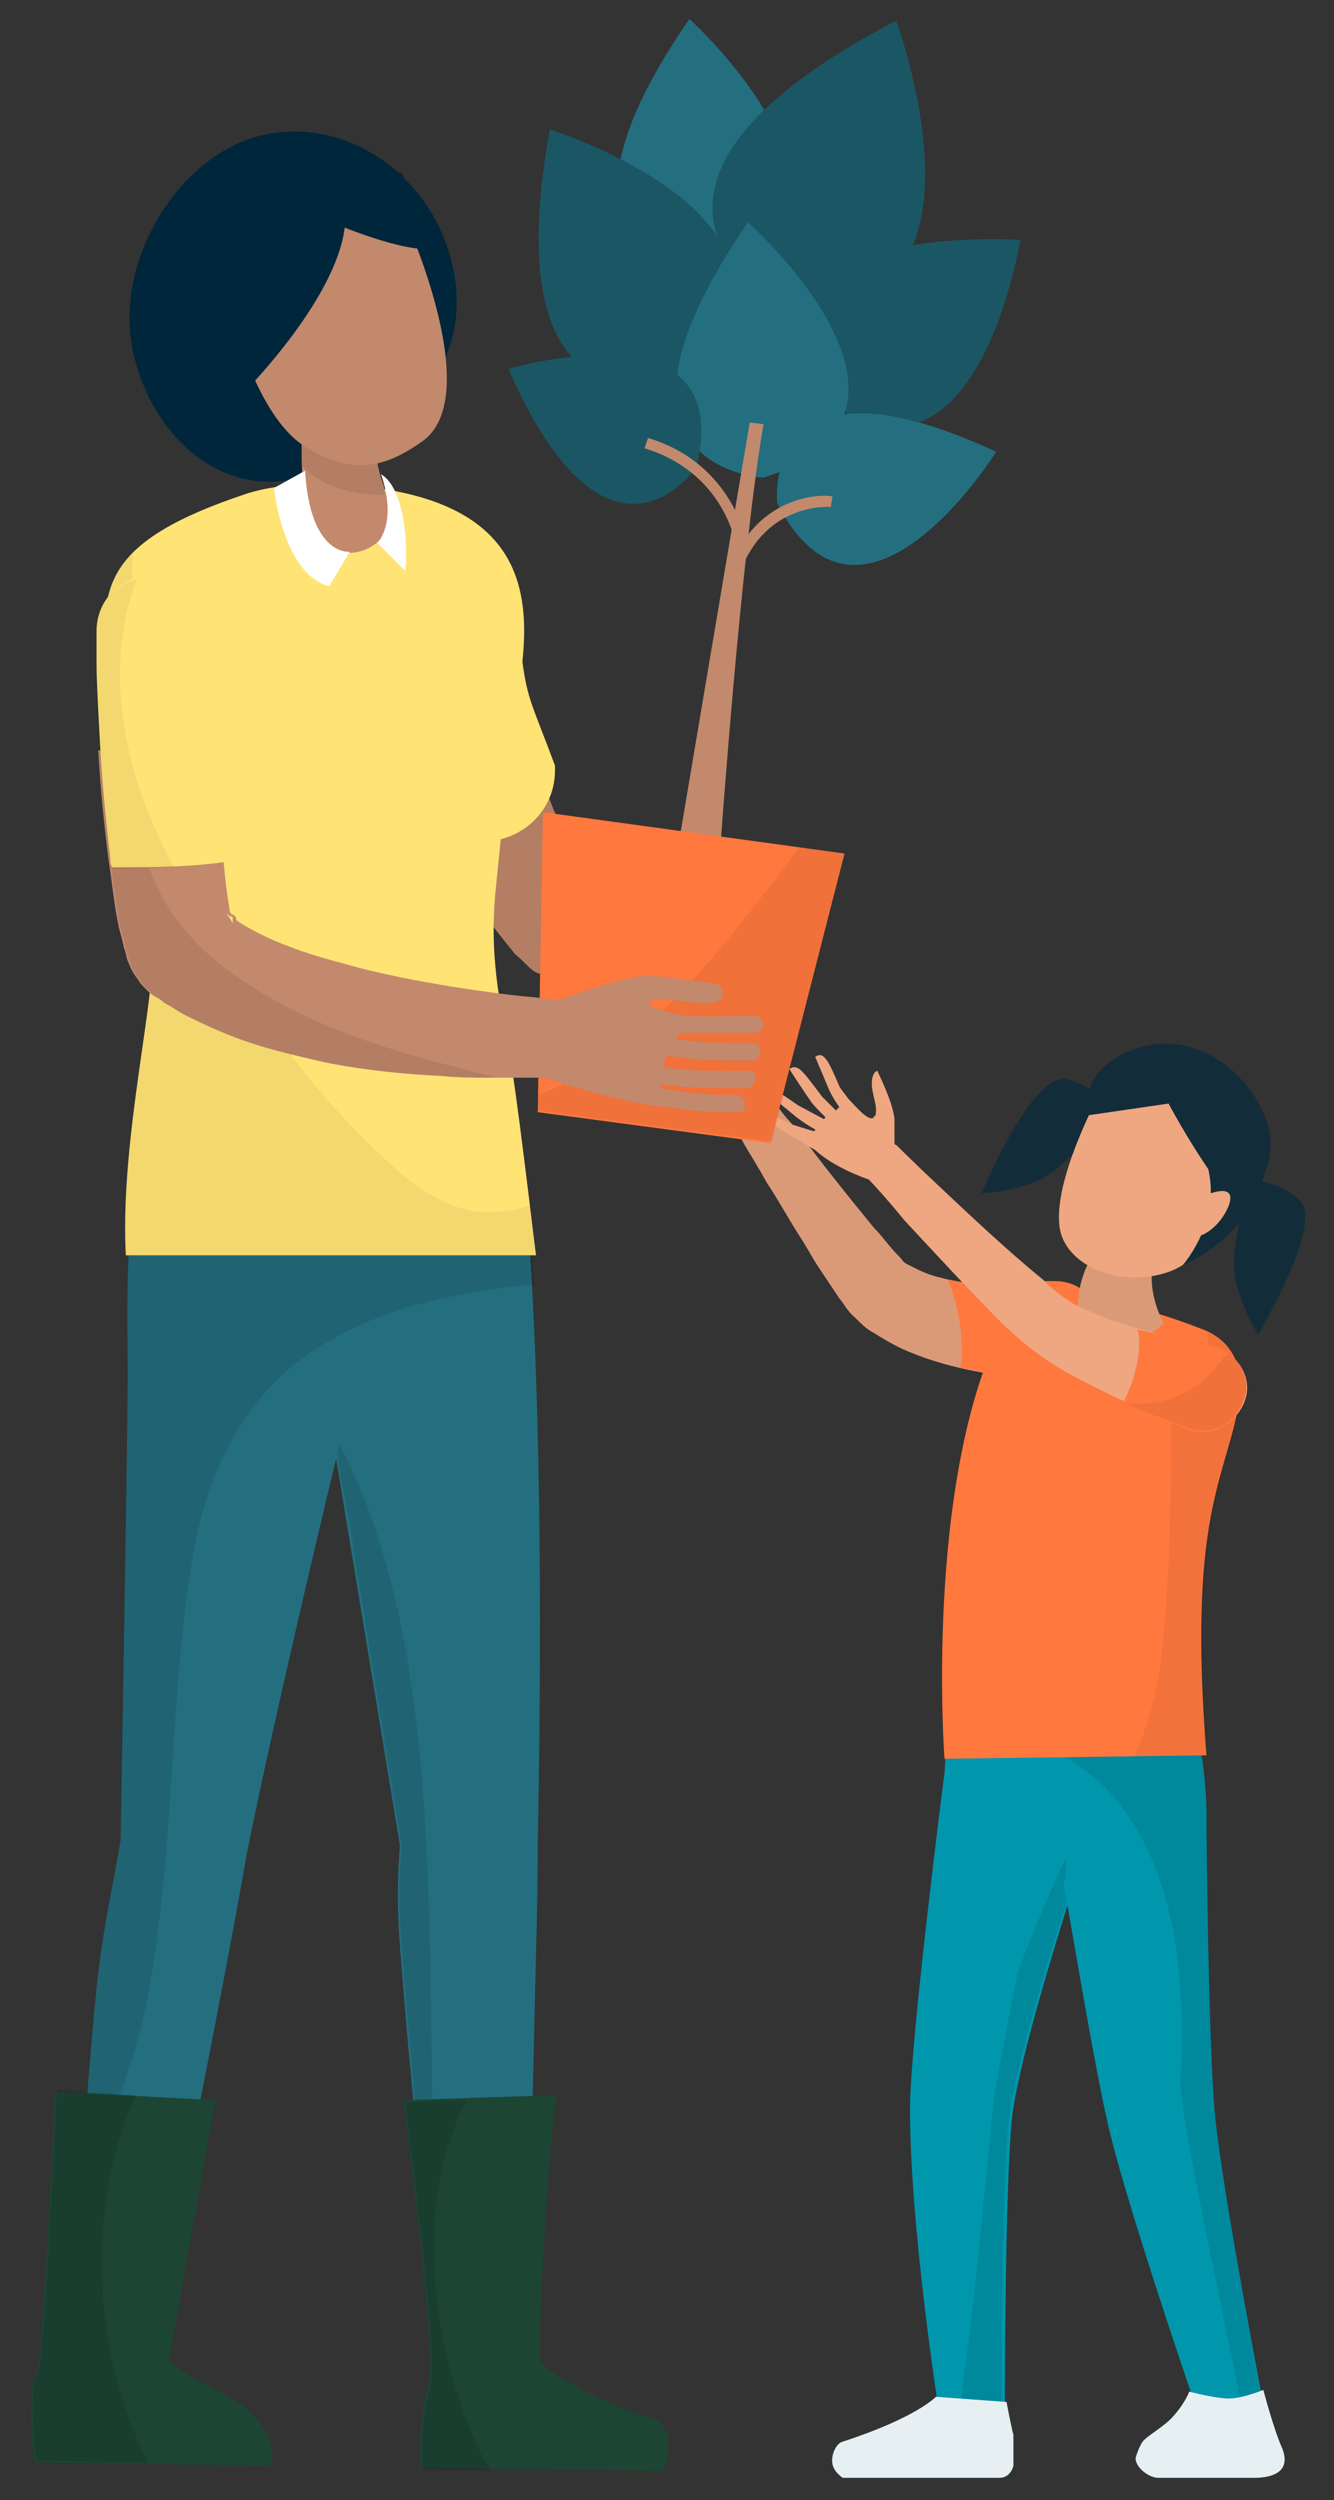 <?xml version="1.0" encoding="utf-8"?>
<!-- Generator: Adobe Illustrator 26.0.2, SVG Export Plug-In . SVG Version: 6.00 Build 0)  -->
<svg version="1.1" id="Layer_1" xmlns="http://www.w3.org/2000/svg" xmlns:xlink="http://www.w3.org/1999/xlink" x="0px" y="0px"
	 viewBox="0 0 77.4 145" style="enable-background:new 0 0 77.4 145;" xml:space="preserve">
<rect x="0" y="0" width="77.4" height="145" fill="#333333" stroke="none"/>
<style type="text/css">
	.st0{fill:#0097AD;}
	.st1{fill:#EEA781;}
	.st2{opacity:8.000000e-02;}
	.st3{fill:#FF783E;}
	.st4{opacity:0.1;}
	.st5{opacity:5.000000e-02;}
	.st6{fill:#132C39;}
	.st7{fill:#E6F0F2;}
	.st8{opacity:6.000000e-02;}
	.st9{fill:#C2896D;}
	.st10{fill:#1C437A;}
	.st11{fill:#236F80;}
	.st12{fill:#00263B;}
	.st13{fill:#FFE375;}
	.st14{fill:#FFFFFF;}
	.st15{fill:#1B5664;}
	.st16{fill:#1C4534;}
</style>
<g>
	<g>
		<path class="st0" d="M52.8,122.3c0,7,1.7,17.7,1.7,17.7c0.1,1.1,1,1.8,2.1,1.7c1-0.1,1.7-1,1.7-1.9c0,0,0-12.6,0.4-16.8
			c0.4-4.2,4.5-16.4,4.5-16.4c-2.3,0-6.2-3.8-8.4-3.8C54.8,102.8,52.8,118.4,52.8,122.3z"/>
		<path class="st1" d="M61.2,74.3c-0.1,0-0.3,0-0.4,0c0,0-0.1,0-0.2,0c-0.1,0-0.4,0-0.6,0.1c-0.6,0-1.4,0.1-2.3,0.1
			c-0.9,0-2.1-0.1-3.1-0.4c-0.5-0.1-1-0.3-1.4-0.5c-0.2-0.1-0.4-0.2-0.6-0.3c-0.2-0.1-0.2-0.2-0.5-0.5c-0.5-0.5-0.9-1.1-1.4-1.6
			c-0.4-0.5-0.9-1.1-1.3-1.6c-0.8-1-1.6-2-2.2-2.8c-0.6-0.8-1.2-1.6-1.6-2c-0.4-0.5-0.6-0.8-0.6-0.8l0,0c-0.5-0.6-1.3-0.7-1.9-0.3
			c-0.6,0.4-0.7,1.2-0.4,1.8c0,0,0.2,0.3,0.5,0.9c0.3,0.5,0.8,1.3,1.3,2.2c0.6,0.9,1.2,2,1.9,3.1c0.4,0.6,0.7,1.2,1.1,1.8
			c0.4,0.6,0.8,1.2,1.2,1.8c0.2,0.2,0.5,0.8,0.9,1.1c0.4,0.4,0.7,0.7,1.1,0.9c0.8,0.5,1.5,0.9,2.3,1.2c1.5,0.6,2.9,0.9,4,1.1
			c1.2,0.2,2.1,0.3,2.8,0.3c0.4,0,0.6,0,0.8,0c0.2,0,0.3,0,0.3,0l0,0c1.6,0,2.8-1.2,2.9-2.8C64,75.6,62.8,74.3,61.2,74.3z"/>
		<path class="st2" d="M61.2,74.3c-0.1,0-0.3,0-0.4,0c0,0-0.1,0-0.2,0c-0.1,0-0.4,0-0.6,0.1c-0.6,0-1.4,0.1-2.3,0.1
			c-0.9,0-2.1-0.1-3.1-0.4c-0.5-0.1-1-0.3-1.4-0.5c-0.2-0.1-0.4-0.2-0.6-0.3c-0.2-0.1-0.2-0.2-0.5-0.5c-0.5-0.5-0.9-1.1-1.4-1.6
			c-0.4-0.5-0.9-1.1-1.3-1.6c-0.8-1-1.6-2-2.2-2.8c-0.6-0.8-1.2-1.6-1.6-2c-0.4-0.5-0.6-0.8-0.6-0.8l0,0c-0.5-0.6-1.3-0.7-1.9-0.3
			c-0.6,0.4-0.7,1.2-0.4,1.8c0,0,0.2,0.3,0.5,0.9c0.3,0.5,0.8,1.3,1.3,2.2c0.6,0.9,1.2,2,1.9,3.1c0.4,0.6,0.7,1.2,1.1,1.8
			c0.4,0.6,0.8,1.2,1.2,1.8c0.2,0.2,0.5,0.8,0.9,1.1c0.4,0.4,0.7,0.7,1.1,0.9c0.8,0.5,1.5,0.9,2.3,1.2c1.5,0.6,2.9,0.9,4,1.1
			c1.2,0.2,2.1,0.3,2.8,0.3c0.4,0,0.6,0,0.8,0c0.2,0,0.3,0,0.3,0l0,0c1.6,0,2.8-1.2,2.9-2.8C64,75.6,62.8,74.3,61.2,74.3z"/>
		<path class="st3" d="M61.2,74.3c-0.1,0-0.3,0-0.4,0c0,0-0.1,0-0.2,0c-0.1,0-0.4,0-0.6,0.1c-0.6,0-1.4,0.1-2.3,0.1
			c-0.8,0-1.8-0.1-2.7-0.3c0.5,1.3,0.8,2.6,0.8,4.1c0,0.3,0,0.7-0.1,1c0.5,0.1,1,0.2,1.5,0.3c1.2,0.2,2.1,0.3,2.8,0.3
			c0.4,0,0.6,0,0.8,0c0.2,0,0.3,0,0.3,0l0,0c1.6,0,2.8-1.2,2.9-2.8C64,75.6,62.8,74.3,61.2,74.3z"/>
		<path class="st0" d="M70.5,122.7c-0.4-4.2-0.5-16.9-0.5-16.9c0,0,0,0,0,0c0.1-4.4-1.3-8-1.3-8l-13.4-0.9c0,0-0.5,2.6-0.7,12
			c0,1,3.6,1.5,7.3,1.4c0.7,4,1.7,9.9,2.3,12.5c0.9,4.4,5.4,17.4,5.4,17.4c0.3,1,1.3,1.7,2.3,1.4c1-0.2,1.6-1.2,1.4-2.2
			C73.3,139.5,70.9,126.9,70.5,122.7z"/>
		<path class="st4" d="M70.5,122.7c-0.4-4.2-0.5-16.9-0.5-16.9c0,0,0,0,0,0c0.1-4.4-1.3-8-1.3-8l-13.4-0.9c0,0-0.2,0.9-0.4,3.7
			c4.2-0.6,8.4,1.2,10.8,5.1c2.8,4.4,3,9.9,2.8,15c-0.1,2.1,3.2,16.7,3.9,20.7c0.6-0.4,0.9-1.2,0.8-1.9
			C73.3,139.5,70.9,126.9,70.5,122.7z"/>
		<path class="st3" d="M69.8,77.1c-7.2-2.8-10.7-2-11.6-0.3c-4.6,9.1-3.4,25.2-3.4,25.2l15.2-0.2c-1.1-14,1.1-15.9,1.9-20.5
			C72.2,79.4,71.6,77.8,69.8,77.1z"/>
		<path class="st4" d="M61.8,107.9C61.8,107.9,61.8,107.9,61.8,107.9c-0.2,0.2-2.3,5.1-2.7,6.4c-0.4,1.5-1.3,6.7-1.4,7.2
			c-0.6,5.5-1,10.9-1.8,16.4c-0.1,1.3-0.2,2.6-0.3,3.9c0.3,0.1,0.5,0.1,0.8,0.1c1-0.1,1.7-1,1.7-1.9c0,0,0-12.6,0.4-16.8
			c0.3-2.8,2.1-9,3.4-12.9c-0.1-0.3-0.1-0.6-0.2-0.9C61.9,108.7,61.9,108.3,61.8,107.9z"/>
		<path class="st5" d="M70,77.2c0.3,1.5,0.3,3.1-0.2,4.7c0,0.1-1.9-0.7-1.9-0.6c0.1,1.3,0.1,13-0.9,17c-0.3,1.2-0.7,2.5-1.2,3.6
			l4.3-0.1c-1.1-14,1.1-15.9,1.9-20.5C72.2,79.4,71.7,77.9,70,77.2z"/>
		<path class="st6" d="M62,62.6c-1.7-0.5-3.9,4.1-4.6,5.6c-0.7,1.5-0.4,1-0.4,1s2.4-0.1,3.9-1.1c1.5-1,3.5-3.8,3.5-3.8
			S63.7,63.1,62,62.6z"/>
		<path class="st1" d="M67,72.9L64,72c0,0-2,2-1.3,5c0,0,0.4,1,2.1,0.8c2.3-0.2,2.7-1.1,2.7-1.1S66.4,74.8,67,72.9z"/>
		<path class="st2" d="M67,72.9L64,72c0,0-2,2-1.3,5c0,0,0.4,1,2.1,0.8c2.3-0.2,2.7-1.1,2.7-1.1S66.4,74.8,67,72.9z"/>
		<path class="st1" d="M61.5,71.3c0.4,2.1,3.4,3.4,6.2,2.5c2.8-0.9,5.3-5.7,5.3-5.7l-8-6.9C65,61.2,60.9,68,61.5,71.3z"/>
		<path class="st6" d="M65,61.2c-2.4,1.3-2,3.5-2,3.5l4.8-0.7c0,0,1.9,3.6,3.9,5.9c0,0,2.6-1.4,1.9-4.5C72.8,62.3,69,59.1,65,61.2z"
			/>
		<path class="st6" d="M68.6,73.4c4.3-2,4.8-5.5,4.8-5.5l-3.6-1C71.3,70.4,68.6,73.4,68.6,73.4z"/>
		<path class="st1" d="M70,69.3l-0.9,2.3c0.4,0.4,1.7-0.4,2.2-1.7C71.8,68.5,70,69.3,70,69.3z"/>
		<path class="st6" d="M72.6,68.5c0,0-1.1,3.2-1,5c0.1,1.8,1.4,3.9,1.4,3.9s-0.3,0.6,0.5-0.9c0.8-1.5,3.2-6,1.8-7
			C74,68.4,72.6,68.5,72.6,68.5z"/>
		<path class="st7" d="M71.3,139.1c-0.8,0-2.3-0.4-2.3-0.4s-0.2,0.6-0.9,1.4c-0.5,0.6-1.6,1.2-1.8,1.5c-0.2,0.3-0.3,0.6-0.4,0.9
			c-0.1,0.5,0.7,1.2,1.3,1.2h5.4c0.3,0,2.5,0.1,1.8-1.7c-0.5-1.1-1.1-3.4-1.1-3.4S72.1,139.1,71.3,139.1z"/>
		<path class="st7" d="M58.4,139.3l-4.1-0.3c0,0-1.1,1.2-5.4,2.6c-0.4,0.1-0.7,0.8-0.6,1.3c0.1,0.5,0.6,0.8,0.6,0.8H58
			c0.4,0,0.7-0.3,0.8-0.7c0-0.6,0-1.4,0-1.8C58.7,140.9,58.4,139.3,58.4,139.3z"/>
	</g>
	<g>
		<path class="st1" d="M70.7,78.2c-0.1,0-0.2-0.1-0.3-0.1l-0.1,0c0,0-0.3-0.1-0.9-0.2c-0.6-0.1-1.4-0.3-2.5-0.6
			c-1-0.3-2.2-0.6-3.3-1.1c-0.5-0.2-1.2-0.5-1.5-0.7c-0.6-0.4-1.1-0.8-1.6-1.3c-2.2-1.8-4.3-3.8-5.9-5.3c-1.6-1.5-2.6-2.5-2.6-2.5
			l0,0c0,0-0.1,0-0.1-0.1c0-0.3,0-0.8,0-1.3c0-0.9-1-2.9-1-2.9s-0.4,0.1-0.3,1c0.1,0.7,0.3,1,0.2,1.6c0,0-0.1,0-0.1,0.1
			c-0.3,0.3-1.1-0.7-1.5-1.1l0,0c-0.2-0.3-0.4-0.5-0.5-0.7c-0.3-0.7-0.6-1.4-0.8-1.6c-0.3-0.4-0.6-0.1-0.6-0.1s0.6,1.4,0.8,1.9
			c0.1,0.2,0.3,0.6,0.6,1c-0.1,0.1-0.1,0.1-0.2,0.2c-0.3-0.3-0.6-0.6-0.8-0.8c-0.9-1.2-1-1.3-1.2-1.5c-0.4-0.4-0.7-0.1-0.7-0.1
			s0.9,1.4,1.2,1.8c0.1,0.2,0.5,0.6,0.9,1c0,0-0.1,0.1-0.1,0.1l-1.5-0.8c0,0-0.7-0.5-1.2-0.8c-0.6-0.4-0.6,0.1-0.6,0.1
			s1.5,1.2,1.6,1.3c0.1,0.1,0.8,0.6,1.2,0.8c0,0,0,0.1-0.1,0.1l-1.3-0.4c0,0-1.2-0.6-1.6-0.7c-0.4-0.1-0.3,0.2-0.3,0.2
			s1.3,0.8,1.6,1c0.4,0.2,1.7,1,1.7,1l0,0c1.1,1,2.8,1.6,3.1,1.7c0.4,0.4,1.2,1.3,2.1,2.4c1.5,1.6,3.5,3.8,5.6,5.9
			c0.5,0.5,1.2,1.1,1.7,1.5c0.8,0.6,1.4,1,2.1,1.4c1.3,0.7,2.5,1.3,3.6,1.8c1,0.5,1.9,0.8,2.5,1c0.6,0.2,1,0.4,1,0.4
			c1.3,0.5,2.7-0.2,3.2-1.5C72.7,80.1,72,78.7,70.7,78.2z"/>
		<path class="st3" d="M70.7,78.2c-0.1,0-0.2-0.1-0.3-0.1l-0.1,0c0,0-0.3-0.1-0.9-0.2c-0.5-0.1-2.6-0.6-3.4-0.8
			c0.4,1.4-0.5,3.8-0.9,4.3c0.1,0,0.2,0.1,0.3,0.1c1,0.5,1.9,0.8,2.5,1c0.6,0.2,1,0.4,1,0.4c1.3,0.5,2.7-0.2,3.2-1.5
			C72.7,80.1,72,78.7,70.7,78.2z"/>
		<path class="st8" d="M71.3,78.5c-0.1,0.1-0.2,0.2-0.3,0.2c-1.1,1.7-3,2.8-5.1,2.7c-0.2,0-0.4,0-0.6,0c0,0,0,0,0.1,0
			c1,0.5,1.9,0.8,2.5,1c0.6,0.2,1,0.4,1,0.4c1.3,0.5,2.7-0.2,3.2-1.5C72.6,80.4,72.2,79.2,71.3,78.5z"/>
	</g>
</g>
<g>
	<path class="st9" d="M36.3,140.4c-2.1-0.3-6-3.6-6.1-5.1l-3.1-0.1c0,0-1.4,3.3-1.7,7.2c0,0,2.3,0.2,3.7,0.1
		c1.4-0.1,6.3,1.1,9.1-0.5C38.2,141.9,38.4,140.8,36.3,140.4z"/>
	<path class="st10" d="M36.3,140.4c-0.2,0-0.4-0.1-0.6-0.2c-1.7,0.4-3.5,0.6-5.2,0.4c-0.4-0.1-0.7-0.1-1.1-0.2
		c-0.6,0-1.2-0.1-1.7-0.1c-0.7,0-1.3-0.2-1.9-0.5c-0.2,0.8-0.3,1.6-0.4,2.5c0,0,2.3,0.2,3.7,0.1c1.4-0.1,6.3,1.1,9.1-0.5
		C38.2,141.9,38.4,140.8,36.3,140.4z"/>
	<path class="st9" d="M13.3,140.7c-2.1-0.3-5.7-4.1-5.9-5.7l-3.1-0.1c0,0-1.3,2.3-1.7,6.1c0,0,2.3,1.1,3.7,0.9
		c1.4-0.1,6,1.8,8.8,0.3C15.1,142.1,15.3,141,13.3,140.7z"/>
	<path class="st10" d="M13.3,140.7c-0.5-0.1-1.1-0.4-1.7-0.8C9.2,140,7,139.8,4.8,139c-0.6-0.2-1.1-0.5-1.6-0.9
		c-0.2,0.8-0.4,1.8-0.5,3c0,0,2.3,1.1,3.7,0.9c1.4-0.1,6,1.8,8.8,0.3C15.1,142.1,15.3,141,13.3,140.7z"/>
	<path class="st11" d="M8.4,64.4c-1.4,7.4-0.9,13.5-1,16.4c0,3-0.4,25.9-0.4,25.9c-0.4,2.5-1,4.9-1.4,8.6
		c-0.9,9.3-1.5,20.7-1.5,20.7c-0.1,1.3,0.6,0.5,1.8,0.7c1.2,0.1,1.6,0.8,1.9-0.4c0,0,2.3-6.7,4.1-15.9c0.9-4.6,1.8-9.3,2.4-12.8
		c1.7-8.5,5.2-23,5.2-23l3.7,22.4h0c-0.1,1.5-0.2,3.1,0,5.8c0.7,9.5,2.3,23.6,2.3,23.6c0.1,1.3,1.6,1.1,2.8,1.1
		c1.2-0.1,2.1,0.3,2.1-0.9c0,0,0.4-9.5,0.6-19c0.1-4.8,0.2-7,0.2-10.6c0.6-31.3-1.1-41.1-1.1-41.1S8.7,62.6,8.4,64.4z"/>
	<path class="st4" d="M8.4,64.4c-1.4,7.4-0.9,13.5-1,16.4c0,3-0.4,25.9-0.4,25.9c-0.4,2.5-1,4.9-1.4,8.6c-0.4,4-0.7,8.5-1,12.2
		c0.9-2.4,2-4.8,2.8-7.3c1.2-3.4,1.6-6.7,2-10.2c0.7-6.6,0.7-13.3,1.8-19.8c0.7-4.2,2.5-8.3,5.8-11C21,76,26,75,30.9,74.5
		c0,0,0,0,0.1,0c-0.3-6.2-0.7-8.6-0.7-8.6S8.7,62.6,8.4,64.4z"/>
	<path class="st4" d="M25.2,125.8c-0.5-12.5,0.7-30.4-5.5-42c-0.4,0.7,0.6,3.8,0.8,6l2.8,17.2h0c-0.1,1.5-0.2,3.1,0,5.8
		c0.7,9.5,2.3,23.6,2.3,23.6c0.1,1.3,1.6,1.1,2.8,1.1c1.2-0.1,2.1,0.3,2.1-0.9c0,0,0.1-2.8,0.2-6.8
		C28.2,130.6,25.3,129.1,25.2,125.8z"/>
	<path class="st4" d="M4.3,133.6c-0.1,1.6-0.2,2.5-0.2,2.5c-0.1,1.3,0.6,0.5,1.8,0.7c1.2,0.1,1.6,0.8,1.9-0.4c0,0,0.1-0.4,0.3-1
		C6.6,135.4,5.1,134.7,4.3,133.6z"/>
	<path class="st12" d="M15.4,7.8c-4.9,1-8.8,7.2-7.7,12.5c1.1,5.3,5.9,9.6,11.6,6.7c4.5-2.2,8.1-6.1,7-11.4
		C25.2,10.3,20.3,6.8,15.4,7.8z"/>
	<path class="st9" d="M33.7,49.8c-0.1-0.1-0.1-0.2-0.2-0.3c-0.2-0.4-0.4-0.8-0.7-1.2c-0.2-0.4-0.5-0.9-0.7-1.4
		c-0.2-0.5-0.4-1-0.6-1.6c-0.2-0.5-0.4-1.1-0.6-1.7c-0.2-0.6-0.3-1.1-0.5-1.7c-0.1-0.6-0.3-1.1-0.4-1.7c-0.1-0.5-0.2-1.1-0.3-1.6
		c-0.1-0.5-0.1-1-0.2-1.4c0-0.4-0.1-0.8-0.1-1.2c0-0.4,0-0.7-0.1-0.9c0-0.5-0.1-0.8-0.1-0.8l0-0.2c-0.1-2.1-1.9-3.7-4-3.6
		c-2.1,0.1-3.7,1.9-3.5,4c0,0.1,0,0.2,0,0.3c0,0,0,0.4,0.1,1c0,0.3,0.1,0.7,0.2,1.1c0,0.4,0.2,0.9,0.3,1.4c0.1,0.5,0.2,1.1,0.4,1.7
		c0.2,0.6,0.3,1.2,0.5,1.9c0.2,0.6,0.4,1.3,0.6,2c0.2,0.7,0.5,1.3,0.7,2c0.3,0.7,0.5,1.3,0.8,2c0.3,0.6,0.6,1.3,0.9,1.9
		c0.3,0.6,0.6,1.2,1,1.7c0.3,0.5,0.6,1,0.9,1.5c0.6,0.9,1.2,1.6,1.6,2.1c0.2,0.3,0.4,0.4,0.6,0.6c0.1,0.1,0.2,0.2,0.2,0.2
		c0.3,0.3,0.5,0.5,0.9,0.6c0.2,0.2,0.4,0.3,0.7,0.4c0.2,0.1,0.3,0.1,0.5,0.2c0,0,0.3,0.1,0.9,0.2c0.3,0.1,0.7,0.1,1,0.2
		c0,0,0.1,0,0.1,0c-0.7-0.7-1.3-1.6-1.8-2.5C32,52.9,32.6,51.1,33.7,49.8z"/>
	<path class="st2" d="M33.7,49.8c-0.1-0.1-0.1-0.2-0.2-0.3c-0.2-0.4-0.4-0.8-0.7-1.2c-0.2-0.4-0.5-0.9-0.7-1.4
		c-0.2-0.5-0.4-1-0.6-1.6c-0.2-0.5-0.4-1.1-0.6-1.7c-0.2-0.6-0.3-1.1-0.5-1.7c-0.1-0.6-0.3-1.1-0.4-1.7c-0.1-0.5-0.2-1.1-0.3-1.6
		c-0.1-0.5-0.1-1-0.2-1.4c0-0.4-0.1-0.8-0.1-1.2c0-0.4,0-0.7-0.1-0.9c0-0.5-0.1-0.8-0.1-0.8l0-0.2c-0.1-2.1-1.9-3.7-4-3.6
		c-2.1,0.1-3.7,1.9-3.5,4c0,0.1,0,0.2,0,0.3c0,0,0,0.4,0.1,1c0,0.3,0.1,0.7,0.2,1.1c0,0.4,0.2,0.9,0.3,1.4c0.1,0.5,0.2,1.1,0.4,1.7
		c0.2,0.6,0.3,1.2,0.5,1.9c0.2,0.6,0.4,1.3,0.6,2c0.2,0.7,0.5,1.3,0.7,2c0.3,0.7,0.5,1.3,0.8,2c0.3,0.6,0.6,1.3,0.9,1.9
		c0.3,0.6,0.6,1.2,1,1.7c0.3,0.5,0.6,1,0.9,1.5c0.6,0.9,1.2,1.6,1.6,2.1c0.2,0.3,0.4,0.4,0.6,0.6c0.1,0.1,0.2,0.2,0.2,0.2
		c0.3,0.3,0.5,0.5,0.9,0.6c0.2,0.2,0.4,0.3,0.7,0.4c0.2,0.1,0.3,0.1,0.5,0.2c0,0,0.3,0.1,0.9,0.2c0.3,0.1,0.7,0.1,1,0.2
		c0,0,0.1,0,0.1,0c-0.7-0.7-1.3-1.6-1.8-2.5C32,52.9,32.6,51.1,33.7,49.8z"/>
	<path class="st13" d="M28.8,51.2l0.9-8.9c0.8-4.8,2.6-11.7-6.2-13.7c-2.6-0.6-6.5-0.8-9.1,0c-8.5,2.8-8.7,5.5-8.1,10.3
		c0,0,2.9,13.4,2.5,17.6C8.5,60.2,7,67.1,7.3,72.8h23.8c-0.1-0.7-1.2-10.2-1.6-12C28.8,57.3,28.4,54.7,28.8,51.2z"/>
	<path class="st5" d="M28.3,70.3c-3.2,0-5.9-3-8-5.1c-2.8-2.9-5.1-6.1-6.9-9.7c-3.6-7.1-6.1-15.4-5.7-23.4c-1.9,1.9-1.8,4-1.4,6.9
		c0,0,2.9,13.4,2.5,17.6C8.5,60.2,7,67.1,7.3,72.8h23.8c0-0.2-0.2-1.4-0.3-2.9C30.1,70.1,29.3,70.3,28.3,70.3z"/>
	<path class="st9" d="M22.5,28.9L22.5,28.9c0-0.1-0.1-0.1-0.1-0.3c-0.1-0.1-0.1-0.4-0.2-0.6c-0.2-0.5-0.3-1.2-0.5-2
		c-0.1-0.7-0.2-1.5-0.2-2.1c0-0.3,0-0.5,0-0.7c0-0.1,0-0.1,0-0.2c0,0,0-0.1,0-0.1l0-0.1c0-1-0.8-1.9-1.8-1.9c-0.9,0-1.7,0.7-1.9,1.6
		c0,0,0,0.1-0.1,0.4c0,0.2-0.1,0.5-0.1,0.9c-0.1,0.7-0.1,1.6-0.1,2.6c0,0.9,0.1,1.9,0.2,2.6c0.1,0.4,0.1,0.7,0.2,0.9
		c0,0.2,0.1,0.3,0.1,0.3c0.3,1.3,1.5,2.1,2.8,1.8c1.3-0.3,2.1-1.5,1.8-2.8C22.6,29.1,22.6,29,22.5,28.9z"/>
	<path class="st2" d="M22.2,28c-0.2-0.5-0.3-1.2-0.5-2c-0.1-0.7-0.2-1.5-0.2-2.1c0-0.3,0-0.5,0-0.7c0-0.1,0-0.1,0-0.2
		c0,0,0-0.1,0-0.1l0-0.1c0-1-0.8-1.9-1.8-1.9c-0.9,0-1.7,0.7-1.9,1.6c0,0,0,0.1-0.1,0.4c0,0.2-0.1,0.5-0.1,0.9
		c-0.1,0.7-0.1,1.6-0.1,2.6c0,0.2,0,0.4,0,0.6c1.3,1.3,3,1.7,4.8,1.7c0,0,0-0.1,0-0.1C22.4,28.4,22.3,28.2,22.2,28z"/>
	<path class="st9" d="M18.2,13.1L13.4,18c0,0,1.4,6.1,4.3,7.9c2.9,1.8,4.8,1.1,6.8-0.3c3.8-2.7-1.2-13.4-1.2-13.4L18.2,13.1z"/>
	<path class="st12" d="M12.5,12.8L12,20.9l2.4,1.6c0,0,5.1-5.2,5.6-9.3c0,0,3.7,1.5,5.1,1.2L23.3,10L12.5,12.8z"/>
	<g>
		<path class="st13" d="M14.7,40c-2.3,0-4.2,1.8-4.2,4.1l0,0.3c0,2.3,1.8,4.2,4.1,4.2L28,48.8c2.3,0,4.2-1.8,4.2-4.1l0-0.3
			c-1.3-3.5-1.6-3.8-1.9-6.1L14.7,40z"/>
	</g>
	<path class="st14" d="M22.1,27.5c0,0,1,2.5-0.2,4l1.6,1.6C23.6,33.1,23.8,28.5,22.1,27.5z"/>
	<path class="st14" d="M17.7,27.3l-1.8,1c0,0,0.5,5,3.2,5.7l1.2-2C20.3,32,18,32.3,17.7,27.3z"/>
	<g>
		<path class="st11" d="M40,1.1c-9.9,14.3,0.9,14.8,0.9,14.8C52.4,12.3,40,1.1,40,1.1z"/>
		<path class="st15" d="M44.7,17.4c14.2,2.6,7.3-16.2,7.3-16.2C33.5,10.8,44.7,17.4,44.7,17.4z"/>
		<path class="st15" d="M31.9,7.5c-3.4,18.7,7.6,14.3,7.6,14.3C49.3,13,31.9,7.5,31.9,7.5z"/>
		<path class="st15" d="M47.3,22.7c9.3,7.7,11.9-8.8,11.9-8.8C41.9,13.3,47.3,22.7,47.3,22.7z"/>
		<path class="st11" d="M43.4,12.9c-9.9,14.3,0.9,14.8,0.9,14.8C55.9,24,43.4,12.9,43.4,12.9z"/>
		<path class="st15" d="M29.5,21.4c5.8,13.2,10.9,5.7,10.9,5.7C42.8,17.4,29.5,21.4,29.5,21.4z"/>
		<path class="st11" d="M45.1,29.2c4.9,9.5,12.7-3,12.7-3C44,19.8,45.1,29.2,45.1,29.2z"/>
		<path class="st9" d="M39.4,48.8l2.4,0.3c0,0,1.2-17,2.5-24.5l-0.8-0.1L39.4,48.8z"/>
		<polygon class="st3" points="31.2,64.5 44.7,66.3 49,49.5 31.5,47.1 		"/>
		<path class="st8" d="M31.2,63.5l0,0.9l13.6,1.8L49,49.5l-2.6-0.4C42.7,54,37.4,61.3,31.2,63.5z"/>
		<g>
			<path class="st9" d="M42.2,33.4l0.6,0.2c1.4-4.5,5.3-4.2,5.4-4.2l0.1-0.6C48.3,28.7,43.8,28.3,42.2,33.4z"/>
		</g>
		<g>
			<path class="st9" d="M37.6,25.4L37.4,26c4.6,1.4,5.3,5.5,5.3,5.7l0.6-0.1C43.4,31.6,42.6,26.9,37.6,25.4z"/>
		</g>
	</g>
	<path class="st9" d="M13.1,52.8L13.1,52.8L13.1,52.8c0.2,0.2,0.3,0.3,0.4,0.4c0.2,0.2,0.2,0.3,0.2,0.3l0-0.2c0,0,0-0.1,0-0.1
		l-0.1-0.1L13.1,52.8z"/>
	<path class="st9" d="M32.4,58L32.4,58c0,0-0.7-0.1-1.8-0.2c-1.1-0.1-2.6-0.3-4.5-0.6c-1.8-0.3-4-0.7-6.1-1.3
		c-1.1-0.3-2.2-0.6-3.2-1c-1.1-0.4-2.1-0.9-2.9-1.4l-0.4-0.3c0,0,0,0.1,0,0.1l0,0.2c0,0.1,0,0-0.2-0.3c-0.1-0.1-0.2-0.3-0.3-0.4
		l-0.1-0.1l-0.2-0.1l0,0l0.2,0.2l0,0l0,0l0.4,0.3l0.1,0.1c0-0.2-0.1-0.4-0.1-0.6c-0.2-1.1-0.3-2.3-0.4-3.4c-0.2-2.2-0.4-4.4-0.5-6.3
		c-1.3,0.6-2.7,0.9-4.2,0.9c-0.9,0-1.7-0.1-2.5-0.3c0.1,1.9,0.3,4,0.6,6.4c0.2,1.2,0.3,2.5,0.6,3.9c0.1,0.4,0.2,0.7,0.3,1.2
		c0.1,0.2,0.1,0.4,0.2,0.7c0.1,0.2,0.2,0.6,0.6,1.1c0.1,0.2,0.3,0.4,0.5,0.6l0.1,0.1l0.1,0.1C8.7,57.6,9,57.8,9,57.8l0,0l0.2,0.1
		l0.4,0.3c0.4,0.2,0.8,0.5,1.2,0.7c1.4,0.7,2.8,1.3,4.1,1.7c1.3,0.4,2.6,0.7,3.9,1c2.5,0.5,4.8,0.7,6.8,0.8c1,0.1,1.9,0.1,2.7,0.1
		c0.8,0,1.5,0,2.1,0c1.1,0,1.8,0,1.8,0c1.1,0,2.1-0.8,2.2-2C34.6,59.3,33.7,58.1,32.4,58z"/>
	<path class="st2" d="M26.9,62c-4.8-1.2-9.5-2.7-13.5-5.6c-4.3-3.1-6.3-7.7-4.8-12.6c-0.1,0-0.2,0-0.3,0c-0.9,0-1.7-0.1-2.5-0.3
		c0.1,1.9,0.3,4,0.6,6.4c0.2,1.2,0.3,2.5,0.6,3.9c0.1,0.4,0.2,0.7,0.3,1.2c0.1,0.2,0.1,0.4,0.2,0.7c0.1,0.2,0.2,0.6,0.6,1.1
		c0.1,0.2,0.3,0.4,0.5,0.6l0.1,0.1l0.1,0.1C8.7,57.6,9,57.8,9,57.8l0,0l0.2,0.1l0.4,0.3c0.4,0.2,0.8,0.5,1.2,0.7
		c1.4,0.7,2.8,1.3,4.1,1.7c1.3,0.4,2.6,0.7,3.9,1c2.5,0.5,4.8,0.7,6.8,0.8c1,0.1,1.9,0.1,2.7,0.1c0.2,0,0.4,0,0.5,0
		C28.2,62.3,27.5,62.2,26.9,62z"/>
	<path class="st13" d="M12.9,42.8C12.6,39,12,36.4,12,36.4c-0.1-1.7-1.5-3-3.2-3c-1.8,0-3.2,1.4-3.2,3.2l0,0c0,0,0,0.7,0,1.8
		c0,1.1,0.1,2.8,0.2,4.7c0.1,1.9,0.3,4.2,0.6,6.7c0,0.2,0,0.3,0.1,0.5c2.2,0,4.9,0,7.1-0.4c0-0.2-0.1-0.5-0.1-0.7
		C13.2,46.9,13.1,44.7,12.9,42.8z"/>
	<path class="st5" d="M7.9,33.7c0,0,0-0.1,0-0.1c-1.4,0.4-2.4,1.6-2.4,3.1l0,0c0,0,0,0.7,0,1.8c0,1.1,0.1,2.8,0.2,4.7
		c0.1,1.9,0.3,4.2,0.6,6.7c0,0.2,0,0.3,0.1,0.5c1.2,0,2.5,0,3.7-0.1C7.3,45.2,5.9,39.1,7.9,33.7z"/>
	<path class="st16" d="M12.9,138.8c-1.9-0.9-3.1-1.9-3.1-1.9l2.7-15.1l-9.3-0.5c-0.2,3.5-0.7,15.6-1.1,16.4
		c-0.6,1.3-0.1,5.1-0.1,5.1l13.7,0.2C16.2,141.6,14.8,139.7,12.9,138.8z"/>
	<path class="st4" d="M7.9,121.5C7.9,121.5,7.9,121.5,7.9,121.5l-4.6-0.3c-0.2,3.5-0.7,15.6-1.1,16.4c-0.6,1.3-0.1,5.1-0.1,5.1
		l6.5,0.1C5.3,136.4,5,127.8,7.9,121.5z"/>
	<path class="st16" d="M37.5,140.1c-1.5-0.2-5.6-2.4-6.1-3.1c-0.3-0.4,0.4-12.4,0.9-15.5l-8.9,0.3c0.4,3,1.9,14.8,1.5,16.4
		c-0.7,2.4-0.5,4.9-0.5,4.9l14.1,0.2C39,142.1,39,140.4,37.5,140.1z"/>
	<path class="st4" d="M27.1,121.8l-3.6,0.1c0.4,3,1.9,14.8,1.5,16.4c-0.7,2.4-0.5,4.9-0.5,4.9l4,0.1c-0.3-0.5-0.7-1.1-0.9-1.7
		C25,135.9,24,127.5,27.1,121.8z"/>
	<path class="st9" d="M37.5,56.6c-1.3,0-5.1,1.4-5.1,1.4l-1.1,4.4c3.9,1.3,6.3,1.7,7.2,1.8c-0.5-1.9,0.2-4.1,2-5.1
		c-1.5-0.3-3.1-0.7-2.8-1c0.5-0.4,3.2,0.3,3.9,0c0.7-0.3,0.1-1,0.1-1S38.8,56.6,37.5,56.6z"/>
	<g>
		<path class="st9" d="M43.7,58.9c-2.3,0.1-4.6,0-4.7,0c-0.3,0-0.5,0.2-0.5,0.5c0,0.3,0.2,0.5,0.5,0.5c0,0,1.1,0,2.5,0
			c0.7,0,1.5,0,2.3,0c0.3,0,0.5-0.2,0.5-0.5C44.2,59.1,44,58.9,43.7,58.9z"/>
	</g>
	<g>
		<path class="st9" d="M42.7,63.5c-3.6,0.2-9.3-1.6-9.3-1.6c-0.2-0.1-0.5,0.1-0.6,0.3c-0.1,0.2,0.1,0.5,0.3,0.6
			c0.2,0.1,5.1,1.7,8.9,1.7c0.3,0,0.5,0,0.8,0c0.3,0,0.5-0.2,0.4-0.5C43.2,63.7,43,63.5,42.7,63.5z"/>
	</g>
	<g>
		<path class="st9" d="M43.7,60.5c-4.2,0.1-5.3-0.5-5.4-0.5c-0.2-0.1-0.5-0.1-0.7,0.1c-0.2,0.2-0.1,0.5,0.1,0.7
			c0.1,0.1,1.1,0.7,4.7,0.7c0.4,0,0.8,0,1.2,0c0.3,0,0.5-0.2,0.5-0.5C44.1,60.7,43.9,60.5,43.7,60.5z"/>
	</g>
	<g>
		<path class="st9" d="M43.4,62.1c-4.1,0.1-5.1-0.3-5.2-0.3c-0.1-0.1-0.3-0.2-0.5-0.2c-0.3,0.1-0.4,0.3-0.4,0.6
			c0.1,0.3,0.2,0.9,4.5,0.9c0.5,0,1,0,1.5,0c0.3,0,0.5-0.2,0.5-0.5C43.9,62.3,43.7,62.1,43.4,62.1z"/>
	</g>
</g>
</svg>
